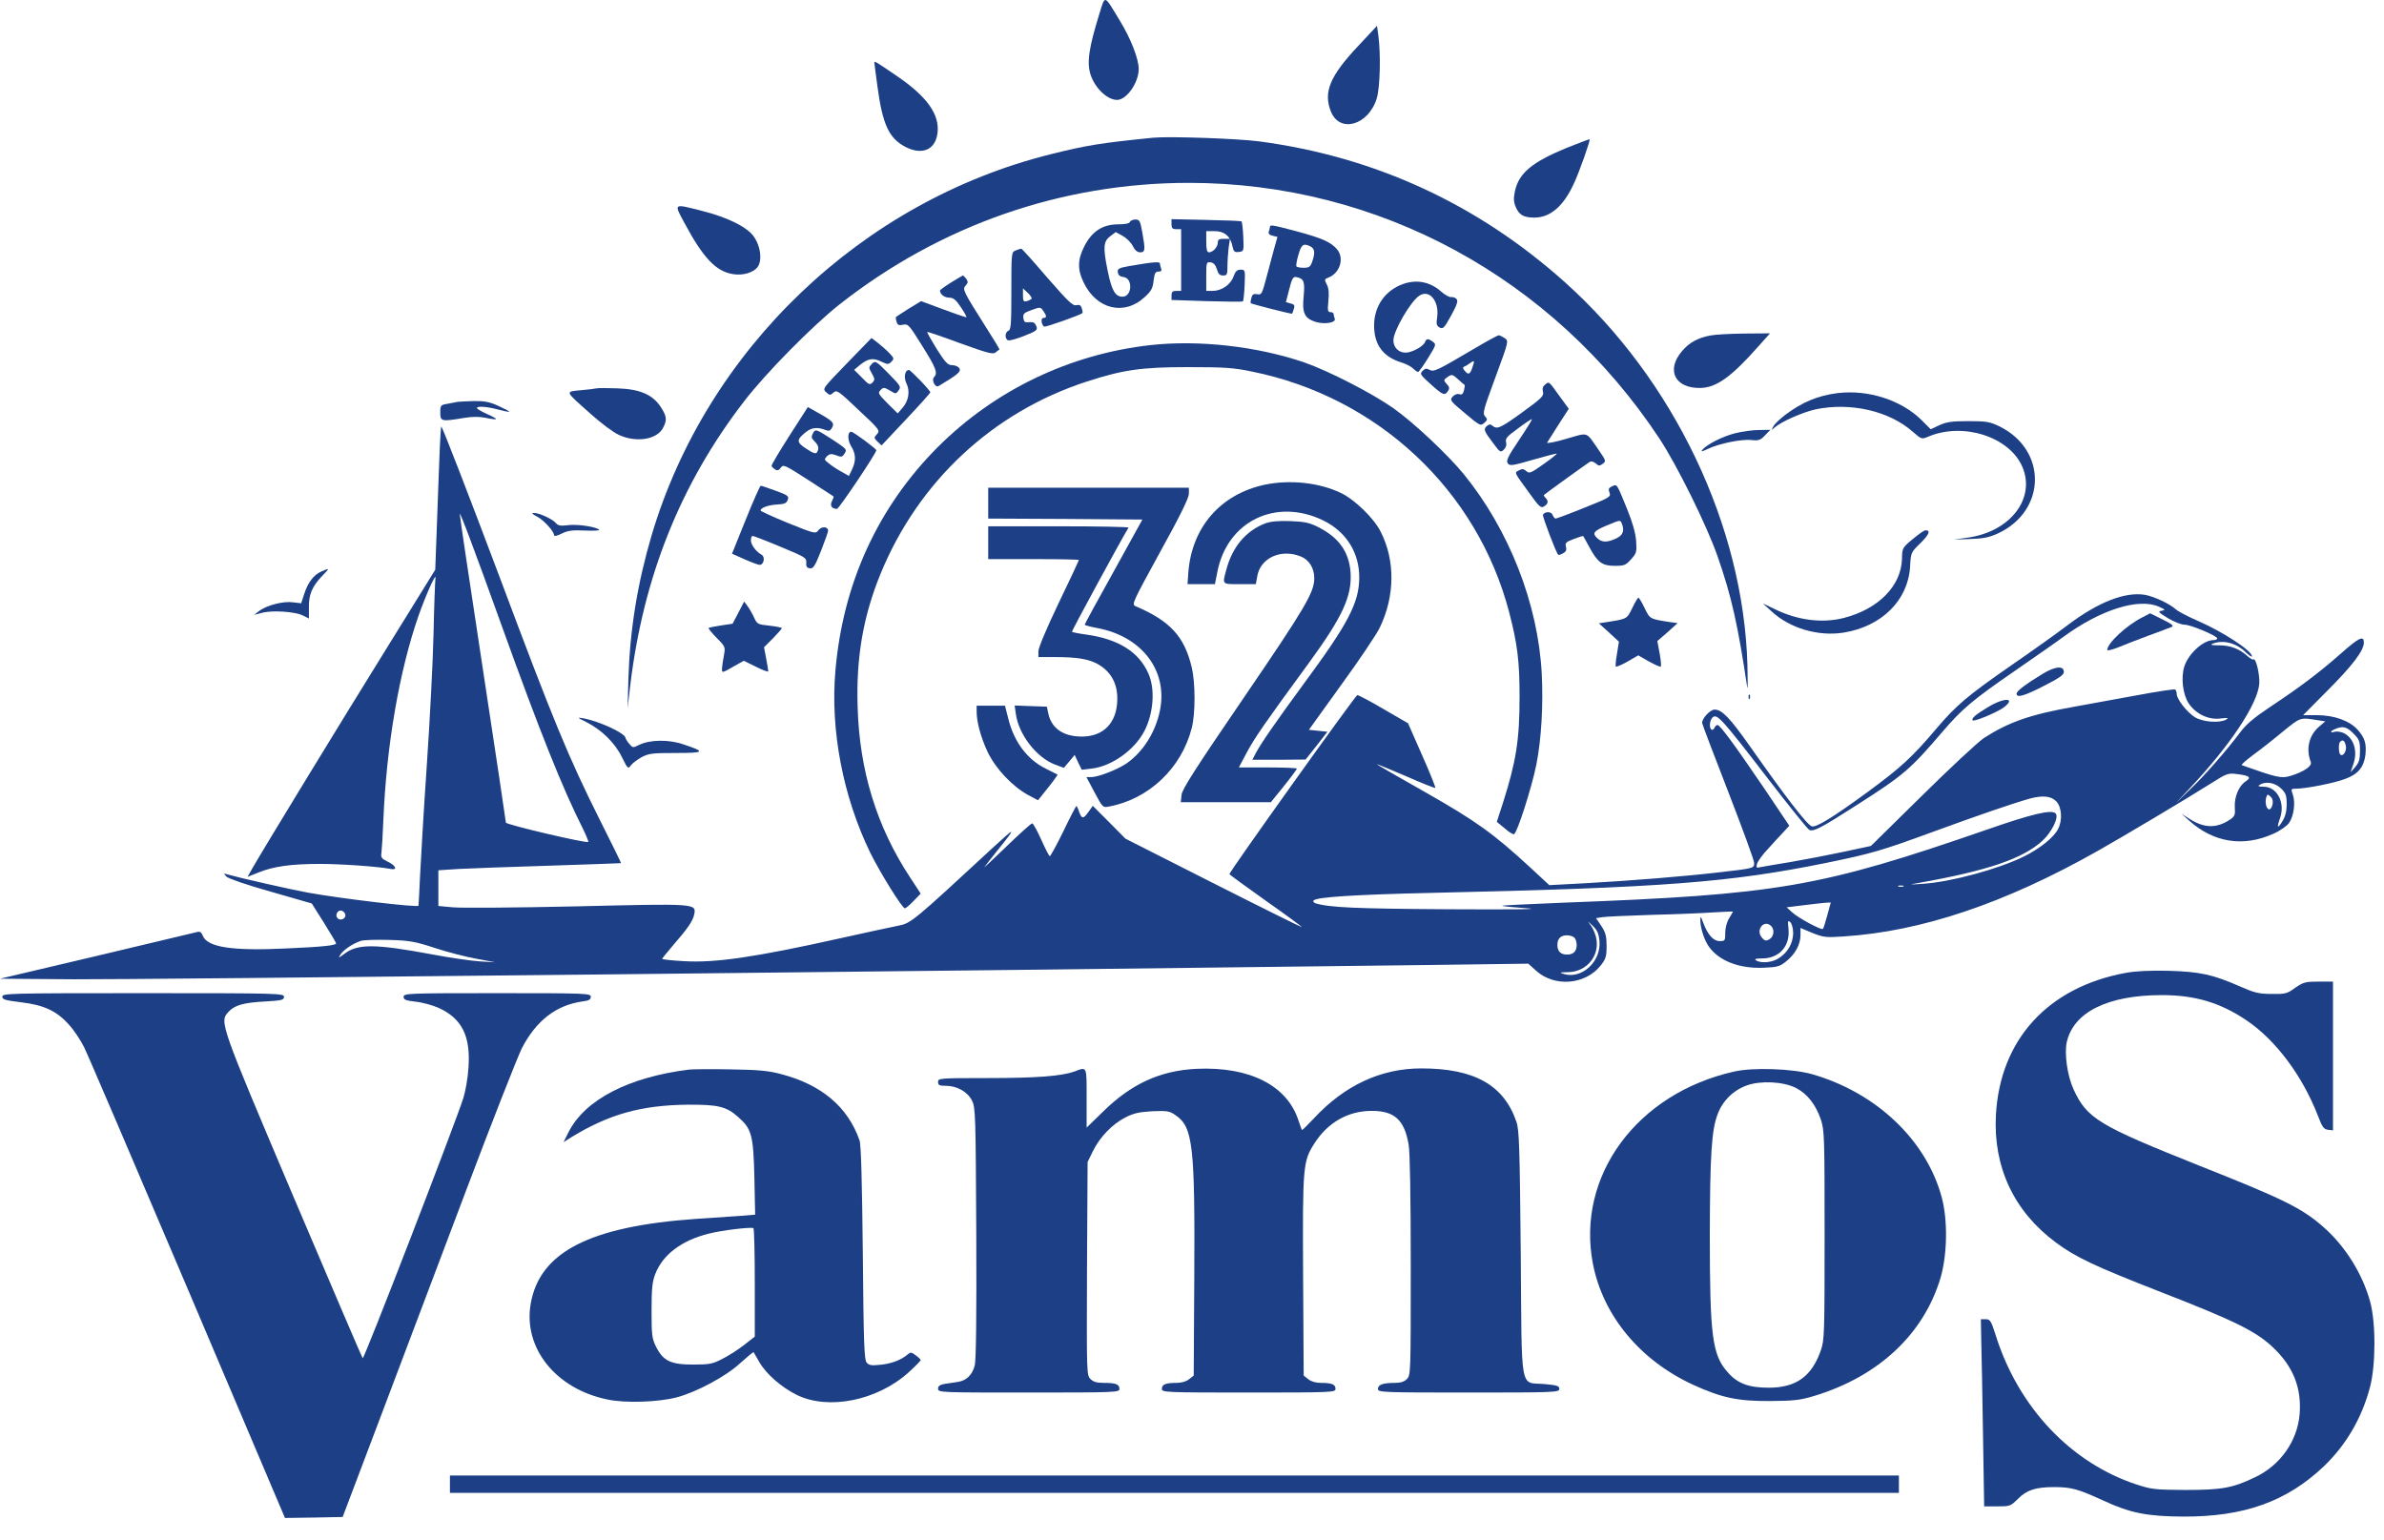 <svg width="96" height="62" viewBox="0 0 96 62" fill="none" xmlns="http://www.w3.org/2000/svg">
<path d="M44.277 0.535C43.842 1.933 43.757 2.524 43.92 3.021C44.106 3.565 44.596 4.023 44.984 4.023C45.365 4.023 45.854 3.332 45.854 2.78C45.854 2.369 45.536 1.553 45.093 0.83C44.448 -0.234 44.51 -0.211 44.277 0.535Z" fill="#1C3F85"/>
<path d="M54.688 1.856C53.554 3.06 53.282 3.713 53.593 4.49C53.95 5.383 55.115 5.041 55.442 3.954C55.574 3.511 55.605 2.182 55.504 1.429L55.45 1.04L54.688 1.856Z" fill="#1C3F85"/>
<path d="M35.21 2.524C35.21 2.555 35.265 2.967 35.327 3.433C35.537 5.026 35.801 5.593 36.5 5.935C37.153 6.253 37.666 6.02 37.751 5.368C37.852 4.614 37.324 3.876 36.081 3.037C35.249 2.47 35.21 2.446 35.21 2.524Z" fill="#1C3F85"/>
<path d="M46.437 5.546C44.339 5.756 43.757 5.849 42.327 6.207C34.713 8.095 28.459 14.061 26.237 21.567C25.662 23.524 25.367 25.358 25.305 27.331L25.273 28.536L25.374 27.642C25.895 23.26 27.395 19.492 29.966 16.159C30.821 15.04 32.724 13.114 33.796 12.267C37.852 9.074 42.739 7.364 47.874 7.364C55.504 7.364 62.535 11.179 66.816 17.651C67.531 18.731 68.735 21.17 69.162 22.398C69.729 24.022 69.978 25.148 70.359 27.681C70.382 27.805 70.382 27.409 70.366 26.788C70.211 21.178 67.406 15.297 63.017 11.366C59.513 8.227 55.38 6.315 50.71 5.694C49.817 5.577 47.082 5.484 46.437 5.546Z" fill="#1C3F85"/>
<path d="M63.079 5.958C61.688 6.533 61.168 6.968 61.005 7.691C60.943 7.986 60.95 8.126 61.036 8.335C61.168 8.654 61.362 8.763 61.782 8.763C62.434 8.763 62.97 8.297 63.39 7.364C63.6 6.914 64.05 5.639 64.011 5.608C64.004 5.601 63.584 5.756 63.079 5.958Z" fill="#1C3F85"/>
<path d="M27.558 8.972C28.319 10.394 28.832 10.93 29.516 11.039C29.92 11.109 30.37 10.969 30.518 10.736C30.697 10.472 30.627 9.928 30.37 9.547C30.106 9.151 29.314 8.755 28.265 8.491C27.099 8.195 27.131 8.18 27.558 8.972Z" fill="#1C3F85"/>
<path d="M45.505 8.934C45.474 9.004 45.295 9.035 45 9.035C44.394 9.042 43.966 9.322 43.663 9.92C43.392 10.449 43.384 10.853 43.632 11.366C44.153 12.461 45.272 12.733 46.103 11.956C46.359 11.723 46.422 11.606 46.453 11.303C46.491 11.008 46.523 10.938 46.647 10.938C46.756 10.938 46.787 10.899 46.756 10.814C46.732 10.744 46.709 10.659 46.709 10.612C46.709 10.526 46.429 10.55 45.481 10.713C45.046 10.791 44.992 10.822 45.015 10.969C45.031 11.078 45.101 11.14 45.241 11.156C45.629 11.202 45.59 11.948 45.202 11.948C44.907 11.948 44.767 11.7 44.603 10.899C44.409 9.951 44.433 9.718 44.712 9.509L44.93 9.345L45.209 9.501C45.365 9.586 45.551 9.773 45.614 9.905C45.699 10.076 45.792 10.161 45.916 10.161C46.118 10.161 46.126 10.06 45.994 9.338C45.916 8.895 45.885 8.84 45.722 8.84C45.621 8.84 45.52 8.887 45.505 8.934Z" fill="#1C3F85"/>
<path d="M47.175 9.027C47.175 9.19 47.214 9.229 47.369 9.229H47.563V10.472V11.715H47.369C47.214 11.715 47.175 11.754 47.175 11.894V12.08L48.589 12.127C49.366 12.15 50.026 12.158 50.05 12.135C50.073 12.111 50.104 11.816 50.12 11.474C50.143 10.868 50.143 10.86 49.956 10.86C49.817 10.86 49.747 10.923 49.669 11.14C49.553 11.466 49.187 11.715 48.83 11.715H48.574V11.125C48.574 10.565 48.581 10.542 48.752 10.565C48.869 10.581 48.946 10.666 49.001 10.837C49.055 11.031 49.117 11.094 49.249 11.094C49.413 11.094 49.428 11.055 49.428 10.713C49.428 10.511 49.452 10.177 49.475 9.975L49.529 9.617H49.281C49.094 9.617 49.04 9.648 49.04 9.765C49.04 9.944 48.845 10.161 48.682 10.161C48.605 10.161 48.574 10.052 48.574 9.734V9.307H48.908C49.304 9.307 49.553 9.516 49.63 9.92C49.677 10.13 49.708 10.169 49.886 10.146C50.089 10.122 50.089 10.115 50.065 9.54C50.05 9.221 50.019 8.941 49.995 8.918C49.98 8.895 49.335 8.871 48.566 8.856L47.175 8.825V9.027Z" fill="#1C3F85"/>
<path d="M51.138 9.143C51.138 9.182 51.114 9.268 51.091 9.33C51.068 9.408 51.114 9.462 51.246 9.493L51.441 9.54L51.293 10.068C51.215 10.355 51.075 10.884 50.982 11.233C50.819 11.839 50.796 11.886 50.625 11.847C50.477 11.824 50.423 11.855 50.392 12.003C50.361 12.104 50.353 12.197 50.368 12.212C50.431 12.251 52.008 12.655 52.031 12.632C52.039 12.616 52.078 12.531 52.101 12.438C52.148 12.298 52.117 12.251 51.969 12.22L51.782 12.166L51.914 11.653C52.023 11.218 52.07 11.14 52.194 11.156C52.505 11.218 52.551 11.327 52.497 11.925C52.427 12.593 52.528 12.818 52.963 12.958C53.328 13.075 53.81 12.997 53.748 12.834C53.725 12.764 53.701 12.678 53.701 12.64C53.701 12.601 53.647 12.57 53.577 12.57C53.468 12.57 53.453 12.508 53.492 12.119C53.523 11.801 53.507 11.606 53.429 11.459C53.328 11.257 53.328 11.241 53.492 11.179C53.95 11 54.136 10.425 53.857 10.06C53.616 9.757 53.251 9.594 52.21 9.314C51.215 9.05 51.138 9.042 51.138 9.143ZM52.777 9.928C52.948 10.021 52.963 10.185 52.839 10.542C52.769 10.744 52.715 10.783 52.497 10.783C52.349 10.783 52.218 10.759 52.202 10.721C52.186 10.69 52.218 10.48 52.287 10.255C52.404 9.843 52.489 9.781 52.777 9.928Z" fill="#1C3F85"/>
<path d="M40.905 10.084C40.726 10.153 40.726 10.169 40.726 11.715C40.726 13.028 40.711 13.284 40.61 13.316C40.462 13.378 40.455 13.65 40.594 13.704C40.657 13.727 40.952 13.642 41.247 13.525C41.752 13.323 41.791 13.292 41.729 13.129C41.674 12.997 41.612 12.958 41.449 12.974C41.27 12.997 41.231 12.966 41.208 12.803C41.193 12.632 41.239 12.593 41.542 12.484C41.884 12.36 41.9 12.36 42.008 12.515C42.156 12.725 42.156 12.803 42.016 12.803C41.9 12.803 41.931 13.082 42.047 13.152C42.102 13.184 43.508 12.686 43.586 12.609C43.601 12.593 43.593 12.508 43.562 12.414C43.523 12.29 43.469 12.259 43.337 12.29C43.197 12.321 43.011 12.142 42.164 11.171C41.612 10.526 41.146 10.006 41.123 10.014C41.099 10.014 40.998 10.045 40.905 10.084ZM41.542 12.026C41.519 12.057 41.433 12.104 41.348 12.127C41.216 12.158 41.193 12.127 41.193 11.886V11.614L41.387 11.793C41.488 11.886 41.558 11.995 41.542 12.026Z" fill="#1C3F85"/>
<path d="M38.303 11.373C38.054 11.529 37.852 11.676 37.852 11.7C37.86 11.855 38.023 11.979 38.217 11.987C38.388 11.987 38.489 12.065 38.691 12.368C38.831 12.578 38.932 12.756 38.916 12.772C38.908 12.787 38.489 12.647 37.992 12.461L37.09 12.127L36.593 12.43C36.321 12.601 36.088 12.756 36.081 12.764C36.065 12.78 36.073 12.865 36.104 12.958C36.143 13.09 36.197 13.114 36.368 13.075C36.57 13.036 36.609 13.082 37.137 13.929C37.697 14.823 37.774 15.025 37.611 15.188C37.495 15.305 37.666 15.631 37.797 15.545C38.567 15.087 38.706 14.963 38.637 14.838C38.59 14.761 38.466 14.706 38.349 14.706C38.163 14.706 38.077 14.613 37.72 14.054C37.495 13.688 37.324 13.386 37.339 13.37C37.355 13.354 37.945 13.556 38.66 13.821C39.763 14.217 39.981 14.279 40.09 14.194C40.159 14.131 40.229 14.085 40.245 14.077C40.26 14.069 40.027 13.681 39.732 13.222C38.784 11.723 38.745 11.653 38.885 11.498C38.986 11.389 38.986 11.342 38.908 11.226C38.854 11.156 38.792 11.094 38.776 11.094C38.761 11.094 38.543 11.226 38.303 11.373Z" fill="#1C3F85"/>
<path d="M56.483 11.443C55.768 11.707 55.333 12.337 55.333 13.106C55.333 13.89 55.698 14.38 56.46 14.605C56.63 14.66 56.833 14.768 56.902 14.838C56.98 14.916 57.066 14.978 57.104 14.978C57.136 14.978 57.314 14.729 57.501 14.427C57.827 13.898 57.843 13.867 57.703 13.766C57.516 13.626 57.438 13.626 57.384 13.774C57.314 13.953 56.856 14.201 56.599 14.201C56.32 14.201 56.11 13.991 56.11 13.704C56.11 13.323 56.801 12.142 57.151 11.909C57.555 11.637 57.959 12.119 57.874 12.764C57.827 13.059 57.85 13.121 57.975 13.191C58.107 13.261 58.161 13.207 58.433 12.71C58.666 12.282 58.72 12.127 58.658 12.049C58.612 11.987 58.511 11.956 58.441 11.964C58.371 11.979 58.184 11.878 58.029 11.738C57.578 11.342 57.035 11.241 56.483 11.443Z" fill="#1C3F85"/>
<path d="M68.875 13.51C68.37 13.603 68.02 13.797 67.733 14.139C67.08 14.9 67.445 15.639 68.463 15.623C69.108 15.615 69.722 15.18 70.809 13.945L71.276 13.424L70.242 13.432C69.667 13.44 69.054 13.471 68.875 13.51Z" fill="#1C3F85"/>
<path d="M59.342 14.054C57.866 14.924 57.742 14.986 57.563 14.893C57.446 14.823 57.384 14.838 57.283 14.939C57.167 15.056 57.19 15.095 57.625 15.483C58.107 15.918 58.184 15.949 58.316 15.732C58.379 15.639 58.363 15.569 58.254 15.46C58.122 15.312 58.13 15.297 58.293 15.18C58.464 15.064 58.487 15.071 58.713 15.273C58.837 15.39 58.961 15.491 58.977 15.499C58.992 15.507 58.977 15.607 58.954 15.716C58.915 15.864 58.868 15.911 58.759 15.872C58.682 15.848 58.573 15.887 58.495 15.973C58.371 16.113 58.394 16.143 58.992 16.641C59.598 17.154 59.622 17.161 59.769 17.029C59.901 16.913 59.909 16.882 59.8 16.765C59.692 16.649 59.738 16.493 60.22 15.188C60.756 13.735 60.756 13.735 60.593 13.618C60.5 13.556 60.391 13.502 60.344 13.502C60.305 13.51 59.847 13.751 59.342 14.054ZM59.288 14.807C59.194 15.087 59.124 15.11 58.977 14.924C58.899 14.838 58.899 14.792 58.954 14.768C59 14.753 59.109 14.691 59.187 14.629C59.381 14.489 59.389 14.512 59.288 14.807Z" fill="#1C3F85"/>
<path d="M34.107 14.629C33.128 15.639 33.113 15.654 33.268 15.794C33.408 15.926 33.431 15.926 33.563 15.809C33.695 15.693 33.758 15.732 34.573 16.509C35.42 17.301 35.443 17.332 35.319 17.48C35.187 17.62 35.187 17.635 35.335 17.783L35.498 17.938L36.477 16.897C37.021 16.322 37.463 15.825 37.463 15.802C37.463 15.724 36.671 14.9 36.601 14.9C36.438 14.9 36.383 15.196 36.5 15.437C36.655 15.747 36.593 16.143 36.337 16.431L36.15 16.648L35.739 16.244C35.366 15.864 35.342 15.825 35.459 15.708C35.575 15.592 35.599 15.592 35.832 15.724C36.073 15.872 36.081 15.872 36.189 15.716C36.29 15.576 36.259 15.53 35.778 15.04C35.273 14.527 35.249 14.52 35.109 14.652C34.977 14.792 34.977 14.807 35.109 15.04C35.234 15.258 35.234 15.297 35.133 15.405C35.024 15.514 34.977 15.491 34.705 15.203L34.395 14.893L34.628 14.698C34.954 14.434 35.156 14.403 35.482 14.559C35.746 14.683 35.778 14.683 35.894 14.566C36.011 14.45 36.003 14.419 35.824 14.232C35.723 14.123 35.513 13.937 35.366 13.82L35.094 13.611L34.107 14.629Z" fill="#1C3F85"/>
<path d="M46.321 13.898C43.073 14.263 40.066 15.708 37.767 18C35.35 20.424 33.944 23.493 33.641 27.005C33.431 29.398 33.944 32.078 35.047 34.347C35.444 35.147 36.329 36.577 36.438 36.577C36.477 36.577 36.632 36.445 36.788 36.282L37.075 35.986L36.648 35.334C35.304 33.298 34.605 31.022 34.535 28.458C34.472 26.469 34.76 24.814 35.459 23.105C36.982 19.391 39.965 16.602 43.757 15.367C45.217 14.893 45.955 14.784 47.836 14.784C49.304 14.784 49.669 14.807 50.415 14.963C55.481 15.988 59.482 19.733 60.771 24.651C61.105 25.941 61.191 26.616 61.191 28.069C61.191 29.786 61.051 30.672 60.523 32.327L60.274 33.096L60.585 33.352C60.748 33.5 60.927 33.609 60.966 33.593C61.09 33.562 61.681 31.713 61.867 30.789C62.069 29.763 62.147 28.404 62.084 27.137C61.937 24.317 60.771 21.341 58.938 19.088C58.293 18.303 56.933 17.021 56.11 16.439C55.263 15.841 53.507 14.939 52.528 14.597C50.625 13.945 48.271 13.681 46.321 13.898Z" fill="#1C3F85"/>
<path d="M62.224 15.483C62.131 15.553 62.1 15.639 62.131 15.771C62.178 15.942 62.092 16.027 61.346 16.571C60.437 17.231 60.29 17.301 60.111 17.154C60.018 17.076 59.971 17.076 59.878 17.154C59.73 17.278 59.754 17.356 60.127 17.845C60.398 18.21 60.422 18.234 60.554 18.109C60.639 18.032 60.678 17.923 60.647 17.806C60.608 17.659 60.686 17.573 61.136 17.247C61.424 17.029 61.673 16.866 61.688 16.882C61.704 16.897 61.471 17.27 61.168 17.721C60.717 18.397 60.639 18.552 60.717 18.661C60.802 18.77 60.903 18.754 61.735 18.513C62.248 18.366 62.675 18.257 62.69 18.265C62.706 18.28 62.465 18.474 62.154 18.692C61.642 19.057 61.579 19.08 61.463 18.972C61.354 18.878 61.292 18.871 61.168 18.941C60.973 19.042 60.958 18.995 61.579 19.85C61.983 20.417 62.053 20.471 62.178 20.393C62.349 20.285 62.364 20.176 62.232 20.044C62.185 19.997 62.154 19.943 62.178 19.927C62.255 19.857 63.926 18.653 64.019 18.599C64.081 18.56 64.174 18.591 64.26 18.661C64.376 18.77 64.415 18.77 64.539 18.676C64.679 18.575 64.671 18.552 64.4 18.156C63.84 17.348 63.996 17.41 63.063 17.674C62.62 17.806 62.271 17.868 62.302 17.822C62.333 17.775 62.535 17.449 62.76 17.099L63.172 16.462L62.815 15.973C62.356 15.336 62.387 15.359 62.224 15.483Z" fill="#1C3F85"/>
<path d="M24.023 15.639C23.961 15.654 23.665 15.693 23.378 15.716C22.749 15.778 22.725 15.724 23.79 16.672C24.194 17.037 24.706 17.418 24.916 17.511C25.615 17.837 26.462 17.705 26.703 17.224C26.866 16.913 26.851 16.765 26.61 16.392C26.284 15.895 25.779 15.67 24.862 15.639C24.466 15.623 24.085 15.623 24.023 15.639Z" fill="#1C3F85"/>
<path d="M73.979 15.833C73.202 15.934 72.581 16.19 71.905 16.695C71.68 16.866 71.454 17.076 71.408 17.177C71.322 17.34 71.322 17.34 71.462 17.216C71.734 16.975 72.589 16.602 73.109 16.485C74.515 16.19 76.077 16.548 77.025 17.387C77.374 17.69 77.382 17.698 77.654 17.581C79.06 16.991 80.917 17.589 81.438 18.801C81.982 20.075 80.948 21.419 79.224 21.652L78.68 21.73L79.34 21.706C79.853 21.691 80.094 21.644 80.436 21.489C82.409 20.588 82.456 18.125 80.513 17.169C80.125 16.983 79.993 16.959 79.262 16.959C78.602 16.959 78.385 16.991 78.097 17.122L77.747 17.286L77.382 16.921C76.559 16.105 75.215 15.678 73.979 15.833Z" fill="#1C3F85"/>
<path d="M18.429 16.182C18.367 16.198 18.18 16.229 18.025 16.26C17.745 16.307 17.73 16.322 17.73 16.61C17.73 16.967 17.768 16.983 18.654 16.835C19.027 16.773 19.291 16.773 19.563 16.827C19.773 16.874 19.959 16.897 19.975 16.874C19.99 16.858 19.827 16.765 19.61 16.672C19.392 16.571 19.206 16.47 19.206 16.431C19.206 16.346 19.594 16.369 20.06 16.493C20.293 16.555 20.488 16.594 20.503 16.579C20.519 16.563 20.324 16.462 20.068 16.346C19.711 16.182 19.501 16.144 19.081 16.151C18.786 16.159 18.491 16.175 18.429 16.182Z" fill="#1C3F85"/>
<path d="M31.792 17.542C31.388 18.171 31.062 18.723 31.07 18.762C31.077 18.793 31.139 18.855 31.209 18.902C31.303 18.964 31.365 18.941 31.442 18.832C31.543 18.692 31.606 18.723 32.546 19.329C33.09 19.679 33.548 19.982 33.563 19.989C33.579 20.005 33.548 20.09 33.501 20.184C33.408 20.362 33.493 20.487 33.703 20.494C33.781 20.494 35.288 18.249 35.288 18.133C35.288 18.07 34.364 17.387 34.278 17.387C34.123 17.387 34.123 17.713 34.27 17.962C34.465 18.272 34.48 18.552 34.309 18.909L34.185 19.166L33.882 18.995C33.711 18.902 33.486 18.754 33.377 18.661C33.183 18.513 33.183 18.498 33.299 18.373C33.4 18.28 33.47 18.265 33.626 18.319C33.89 18.42 33.913 18.42 34.022 18.241C34.115 18.109 34.068 18.063 33.563 17.729C32.856 17.27 32.833 17.262 32.732 17.457C32.662 17.589 32.67 17.643 32.802 17.775C32.965 17.938 32.996 18.063 32.895 18.218C32.856 18.288 32.732 18.249 32.468 18.07C32.064 17.814 32.064 17.705 32.46 17.394C32.685 17.216 32.919 17.192 33.222 17.309C33.392 17.371 33.431 17.356 33.509 17.216C33.61 17.029 33.532 16.952 32.903 16.602L32.53 16.392L31.792 17.542Z" fill="#1C3F85"/>
<path d="M17.698 18.335C17.675 18.987 17.621 20.293 17.59 21.233L17.527 22.942L15.508 26.205C13.651 29.196 10.667 34.091 10.17 34.953L9.968 35.31L10.419 35.132C11.009 34.891 11.724 34.79 12.874 34.79C13.759 34.79 15.267 34.899 15.725 34.992C16.028 35.054 15.943 34.852 15.593 34.689C15.368 34.58 15.329 34.526 15.36 34.347C15.375 34.223 15.414 33.625 15.438 33.003C15.562 30.035 16.075 27.044 16.844 24.822C17.147 23.96 17.582 22.988 17.535 23.291C17.52 23.4 17.481 24.395 17.458 25.506C17.434 26.617 17.31 29.01 17.186 30.828C17.061 32.646 16.945 34.65 16.914 35.295C16.883 35.932 16.859 36.468 16.852 36.476C16.774 36.546 13.79 36.196 12.408 35.948C11.685 35.816 9.665 35.357 9.144 35.209C8.997 35.163 8.997 35.171 9.121 35.303C9.199 35.38 9.937 35.637 10.908 35.909L12.555 36.383L13.045 37.16C13.309 37.587 13.534 37.96 13.534 37.991C13.534 38.069 12.998 38.131 11.553 38.193C9.346 38.302 8.344 38.146 8.166 37.68C8.111 37.54 8.049 37.502 7.94 37.532C7.855 37.556 6.037 37.983 3.892 38.496L0 39.413L2.976 39.436C5.392 39.452 39.771 39.086 57.485 38.861L61.541 38.807L61.851 39.086C62.597 39.762 63.833 39.661 64.454 38.884C64.664 38.62 64.695 38.519 64.695 38.1C64.695 37.703 64.656 37.556 64.485 37.292L64.268 36.973L64.524 36.934C64.656 36.911 65.557 36.872 66.521 36.841C67.484 36.818 68.611 36.771 69.03 36.74C69.442 36.717 69.784 36.701 69.784 36.709C69.784 36.717 69.714 36.841 69.629 36.981C69.535 37.129 69.473 37.377 69.473 37.564C69.473 37.882 69.465 37.898 69.248 37.898C68.991 37.898 68.766 37.641 68.58 37.144C68.494 36.895 68.471 36.88 68.471 37.043C68.463 37.331 68.611 37.812 68.789 38.084C69.186 38.682 70.025 39.017 71.027 38.97C71.571 38.947 71.672 38.923 71.936 38.706C72.293 38.418 72.503 38.03 72.503 37.657V37.369L72.985 37.571C73.435 37.75 73.536 37.758 74.236 37.711C77.374 37.509 80.723 36.383 84.468 34.269C85.563 33.648 87.98 32.211 88.966 31.589C89.689 31.131 89.712 31.123 90.116 31.177C90.598 31.239 90.675 31.309 90.419 31.473C90.155 31.651 89.969 32.094 89.992 32.506C90.015 32.817 89.992 32.871 89.79 33.011C89.246 33.368 88.749 33.353 88.15 32.964L87.847 32.77L88.158 33.05C89.137 33.928 90.334 34.122 91.538 33.578C91.81 33.461 92.082 33.267 92.175 33.143C92.369 32.863 92.439 32.327 92.33 32.001C92.245 31.768 92.253 31.76 92.462 31.76C92.851 31.76 94.008 31.535 94.444 31.364C94.956 31.177 95.189 30.89 95.252 30.4C95.298 29.942 95.228 29.717 94.949 29.398C94.622 29.025 93.993 28.8 93.294 28.8H92.742L93.721 27.813C94.731 26.803 95.189 26.197 95.189 25.879C95.189 25.576 94.995 25.669 94.242 26.337C93.403 27.075 92.626 27.666 91.406 28.474C90.769 28.901 90.45 29.165 90.209 29.491C89.642 30.245 88.78 31.232 88.181 31.799L87.614 32.343L88.127 31.799C89.798 30.035 90.909 28.357 90.978 27.534C91.002 27.16 90.839 26.469 90.738 26.555C90.714 26.578 90.613 26.516 90.512 26.43C90.194 26.135 89.813 25.987 89.362 25.987C89.075 25.987 88.99 25.972 89.091 25.925C89.526 25.754 90.038 25.886 90.435 26.267C90.567 26.399 90.683 26.469 90.683 26.43C90.683 26.205 89.518 25.444 88.5 25.001C88.104 24.83 87.708 24.62 87.622 24.542C87.381 24.317 86.729 24.014 86.364 23.952C85.563 23.828 84.491 24.247 83.264 25.172C82.836 25.498 81.826 26.22 81.01 26.78C79.216 28.023 78.773 28.404 77.973 29.344C77.001 30.494 76.551 30.905 75.199 31.9C73.785 32.933 73.125 33.337 72.954 33.275C72.752 33.197 71.92 32.117 70.46 30.043C69.667 28.916 69.341 28.575 69.046 28.575C68.867 28.575 68.541 28.924 68.541 29.111C68.541 29.149 69.015 30.4 69.59 31.877C70.165 33.36 70.638 34.65 70.638 34.751C70.638 34.969 70.623 34.969 69.201 35.132C67.88 35.287 65.682 35.466 63.856 35.567L62.388 35.645L61.642 34.953C60.127 33.555 59.427 33.057 57.376 31.892C56.304 31.286 55.426 30.781 55.442 30.773C55.45 30.765 55.978 30.983 56.615 31.255C57.244 31.535 57.78 31.744 57.796 31.729C57.819 31.713 57.578 31.115 57.267 30.416L56.7 29.126L55.721 28.559C55.193 28.248 54.711 27.992 54.657 27.992C54.587 27.992 49.506 35.101 49.506 35.202C49.506 35.217 50.166 35.699 50.974 36.274C51.782 36.841 52.435 37.323 52.427 37.338C52.412 37.346 50.811 36.554 48.861 35.567L45.318 33.772L44.666 33.112L44.005 32.451L43.834 32.692C43.625 32.987 43.562 32.987 43.454 32.692C43.415 32.56 43.361 32.459 43.345 32.459C43.329 32.459 43.089 32.91 42.824 33.469C42.553 34.021 42.304 34.479 42.273 34.479C42.249 34.479 42.094 34.184 41.931 33.819C41.768 33.454 41.605 33.158 41.566 33.158C41.519 33.158 41.045 33.586 40.509 34.106C39.965 34.635 39.577 34.992 39.647 34.907C39.709 34.821 39.973 34.487 40.229 34.168C40.936 33.291 40.905 33.283 39.981 34.137C36.757 37.121 36.687 37.175 36.182 37.276C35.925 37.323 34.876 37.556 33.851 37.781C30.401 38.55 28.793 38.783 27.542 38.706C27.061 38.682 26.664 38.636 26.664 38.612C26.664 38.597 26.851 38.364 27.076 38.1C27.705 37.377 27.9 37.09 27.954 36.825C28.039 36.383 28.07 36.383 23.215 36.499C20.806 36.554 18.569 36.569 18.242 36.538L17.652 36.484V35.761V35.046L18.491 34.992C18.949 34.969 20.596 34.907 22.158 34.86C23.72 34.806 25.002 34.767 25.009 34.759C25.017 34.751 24.629 33.959 24.147 33.003C22.888 30.486 22.29 29.041 20.13 23.268C18.879 19.943 17.831 17.231 17.768 17.169C17.761 17.154 17.722 17.682 17.698 18.335ZM20.216 25.234C21.715 29.398 22.655 31.76 23.479 33.384C23.611 33.656 23.704 33.889 23.689 33.904C23.626 33.974 20.371 33.205 20.371 33.127C20.371 33.081 19.952 30.284 19.439 26.912C18.926 23.532 18.506 20.735 18.514 20.697C18.514 20.58 19.066 22.033 20.216 25.234ZM86.939 24.433C87.203 24.55 87.21 24.566 87.04 24.597C86.884 24.62 86.915 24.659 87.296 24.892C87.537 25.04 87.84 25.156 87.964 25.156C88.22 25.156 89.285 25.607 89.285 25.708C89.285 25.747 89.215 25.778 89.129 25.778C88.725 25.778 88.135 26.314 87.964 26.826C87.816 27.269 87.894 27.961 88.135 28.326C88.422 28.753 88.943 29.002 89.425 28.932C89.72 28.901 89.759 28.909 89.642 28.979C89.378 29.126 88.71 29.079 88.391 28.885C88.065 28.683 87.653 28.155 87.653 27.945C87.653 27.867 87.622 27.79 87.591 27.767C87.552 27.743 86.884 27.844 86.092 27.992C85.307 28.132 84.157 28.341 83.535 28.458C81.741 28.776 80.886 29.079 79.884 29.724C79.651 29.88 78.532 30.921 77.398 32.04L75.339 34.067L74.212 34.308C73.591 34.44 72.651 34.619 72.115 34.712C71.579 34.798 71.043 34.891 70.926 34.914C70.716 34.961 70.708 34.945 70.755 34.782C70.786 34.681 70.972 34.417 71.175 34.207C71.369 33.99 71.648 33.687 71.796 33.531L72.052 33.252L71.066 31.783C69.831 29.965 69.263 29.196 69.162 29.196C69.116 29.196 69.061 29.25 69.038 29.313C69.007 29.375 68.96 29.406 68.921 29.383C68.813 29.313 68.844 28.994 68.968 28.885C69.147 28.738 69.333 28.94 71.151 31.302C72.029 32.444 72.798 33.399 72.861 33.423C73.039 33.492 73.303 33.36 74.779 32.413C76.667 31.208 76.924 30.983 78.221 29.468C78.998 28.559 79.433 28.186 81.127 27.021C81.958 26.446 82.852 25.824 83.1 25.638C84.592 24.55 86.123 24.068 86.939 24.433ZM93.379 29.01L93.636 29.049L93.364 29.282C92.975 29.631 92.851 30.167 93.053 30.688C93.115 30.851 92.765 31.084 92.229 31.247C91.864 31.356 91.693 31.317 90.272 30.812C90.24 30.797 90.442 30.618 90.722 30.408C91.002 30.206 91.546 29.779 91.919 29.468C92.657 28.87 92.602 28.885 93.379 29.01ZM94.77 29.538C95.003 29.771 95.034 29.849 95.034 30.229C95.034 30.579 94.995 30.703 94.848 30.882L94.653 31.1L94.77 30.758C94.949 30.229 94.778 29.709 94.366 29.515C94.249 29.468 94.094 29.445 94.016 29.468C93.806 29.538 93.83 29.437 94.047 29.352C94.35 29.227 94.498 29.266 94.77 29.538ZM94.459 30.012C94.513 30.214 94.374 30.47 94.249 30.393C94.172 30.346 94.156 29.942 94.234 29.872C94.335 29.771 94.412 29.818 94.459 30.012ZM91.856 31.752C92.051 31.946 92.082 32.04 92.082 32.389C92.082 32.661 92.027 32.871 91.919 33.057C91.709 33.399 91.67 33.353 91.818 32.933C92.027 32.319 91.693 31.682 91.157 31.682C90.947 31.682 90.909 31.659 90.994 31.605C91.235 31.449 91.616 31.519 91.856 31.752ZM91.507 32.42C91.476 32.529 91.414 32.615 91.359 32.591C91.25 32.56 91.196 32.273 91.266 32.086C91.305 31.977 91.32 31.977 91.437 32.086C91.522 32.172 91.538 32.281 91.507 32.42ZM82.797 32.265C83.023 32.49 83.062 33.026 82.875 33.384C82.704 33.726 82.137 34.176 81.508 34.487C80.474 35 78.555 35.52 77.437 35.59C76.862 35.629 76.846 35.629 77.242 35.559C80.047 35.062 81.461 34.58 82.254 33.85C82.626 33.5 82.922 32.902 82.774 32.754C82.611 32.591 81.819 32.778 80.016 33.407C73.28 35.738 71.602 36.025 62.931 36.352C61.572 36.406 60.476 36.46 60.492 36.476C60.507 36.499 60.958 36.538 61.486 36.577C62.115 36.616 61.051 36.631 58.324 36.616C54.572 36.593 53.531 36.546 52.971 36.375C52.893 36.344 52.862 36.297 52.901 36.258C53.033 36.126 54.556 36.025 57.703 35.955C67.01 35.746 69.652 35.536 73.529 34.751C75.385 34.37 75.751 34.262 77.895 33.477C79.612 32.848 81.057 32.35 81.749 32.156C82.254 32.024 82.595 32.055 82.797 32.265ZM76.644 35.699C76.59 35.715 76.496 35.715 76.45 35.699C76.395 35.676 76.434 35.66 76.543 35.66C76.652 35.66 76.691 35.676 76.644 35.699ZM73.583 36.857C73.505 37.144 73.428 37.393 73.404 37.408C73.35 37.47 72.394 36.958 72.169 36.74L71.944 36.538L72.635 36.453C73.008 36.406 73.412 36.359 73.521 36.352L73.723 36.344L73.583 36.857ZM13.907 36.833C13.938 36.989 13.713 37.097 13.596 36.981C13.48 36.864 13.588 36.639 13.744 36.67C13.822 36.686 13.892 36.756 13.907 36.833ZM64.407 37.89C64.485 38.714 63.708 39.436 62.986 39.226C62.776 39.164 62.791 39.156 63.149 39.149C63.926 39.133 64.462 38.441 64.26 37.703C64.213 37.532 64.105 37.307 64.011 37.199C63.91 37.082 63.949 37.105 64.105 37.253C64.314 37.447 64.376 37.571 64.407 37.89ZM72.208 37.587C72.2 37.975 71.998 38.348 71.648 38.574C71.384 38.76 70.926 38.807 70.716 38.675C70.631 38.62 70.693 38.597 70.949 38.597C71.648 38.597 72.084 38.108 72.021 37.416C71.983 37.074 71.998 37.043 72.099 37.144C72.161 37.214 72.208 37.401 72.208 37.587ZM71.322 37.292C71.47 37.439 71.431 37.727 71.245 37.828C71.105 37.906 71.058 37.89 70.942 37.75C70.685 37.439 71.043 37.012 71.322 37.292ZM63.398 37.758C63.452 37.812 63.491 37.944 63.491 38.053C63.491 38.309 63.359 38.441 63.102 38.441C62.846 38.441 62.714 38.309 62.714 38.053C62.714 37.797 62.846 37.665 63.102 37.665C63.211 37.665 63.343 37.703 63.398 37.758ZM17.497 38.17C17.986 38.333 18.739 38.527 19.167 38.605L19.944 38.752L19.307 38.714C18.949 38.69 18.102 38.566 17.403 38.434C15.111 38.007 14.404 37.999 13.868 38.41C13.627 38.589 13.612 38.597 13.705 38.449C13.822 38.255 14.202 37.999 14.529 37.89C14.645 37.851 15.158 37.836 15.671 37.851C16.494 37.874 16.704 37.913 17.497 38.17Z" fill="#1C3F85"/>
<path d="M86.286 24.853C85.649 25.164 84.856 25.902 84.856 26.174C84.856 26.213 85.043 26.166 85.268 26.081C85.486 25.987 86.037 25.777 86.488 25.607C86.938 25.444 87.366 25.28 87.443 25.249C87.552 25.203 87.475 25.14 87.086 24.946L86.581 24.698L86.286 24.853Z" fill="#1C3F85"/>
<path d="M82.277 27.122C81.585 27.541 81.205 27.829 81.205 27.93C81.205 28.116 81.508 28.031 82.308 27.619C82.922 27.308 83.108 27.176 83.108 27.059C83.108 26.803 82.774 26.826 82.277 27.122Z" fill="#1C3F85"/>
<path d="M80.071 28.466C79.55 28.776 79.364 28.94 79.441 29.01C79.503 29.072 80.459 28.668 80.708 28.474C81.189 28.093 80.7 28.085 80.071 28.466Z" fill="#1C3F85"/>
<path d="M69.861 17.449C69.349 17.581 68.727 17.899 68.548 18.117C68.478 18.203 68.541 18.187 68.774 18.078C69.216 17.861 70.141 17.674 70.537 17.721C70.817 17.752 70.895 17.721 71.073 17.534L71.291 17.309L70.825 17.317C70.576 17.317 70.141 17.379 69.861 17.449Z" fill="#1C3F85"/>
<path d="M50.912 19.523C49.133 19.912 47.983 21.248 47.851 23.074L47.82 23.524H48.372H48.923L49.017 23.05C49.405 20.992 51.378 20.028 53.29 20.961C54.222 21.419 54.75 22.274 54.735 23.291C54.719 24.286 54.284 25.117 52.536 27.487C51.394 29.041 50.772 29.942 50.563 30.338L50.431 30.595H51.503L52.575 30.587L53.018 30.027L53.453 29.468L53.08 29.429L52.707 29.39L54.02 27.564C54.75 26.562 55.442 25.529 55.566 25.265C56.172 24.006 56.188 22.569 55.597 21.411C55.325 20.867 54.548 20.114 53.989 19.849C53.111 19.43 51.938 19.306 50.912 19.523Z" fill="#1C3F85"/>
<path d="M64.912 19.585C64.781 19.648 64.757 19.694 64.811 19.834C64.874 20.005 64.835 20.036 63.794 20.448C63.203 20.689 62.683 20.883 62.644 20.883C62.605 20.883 62.551 20.813 62.52 20.735C62.473 20.595 62.217 20.588 62.131 20.727C62.1 20.782 62.659 22.258 62.745 22.336C62.76 22.359 62.854 22.336 62.939 22.281C63.063 22.219 63.094 22.149 63.056 22.017C63.017 21.862 63.063 21.823 63.374 21.706C63.568 21.629 63.747 21.574 63.755 21.59C63.77 21.605 63.871 21.8 63.996 22.025C64.33 22.646 64.516 22.786 65.021 22.786C65.41 22.786 65.464 22.763 65.682 22.522C65.899 22.281 65.915 22.227 65.884 21.784C65.86 21.466 65.744 21.046 65.519 20.494C65.091 19.446 65.122 19.492 64.912 19.585ZM65.309 21.085C65.425 21.38 65.355 21.551 65.084 21.683C64.734 21.846 64.516 21.854 64.33 21.683C64.105 21.481 64.159 21.388 64.68 21.17C65.254 20.93 65.247 20.93 65.309 21.085Z" fill="#1C3F85"/>
<path d="M30.028 20.93L29.477 22.297L29.982 22.522C30.262 22.646 30.533 22.747 30.588 22.747C30.759 22.747 30.821 22.429 30.673 22.343C30.44 22.211 30.238 21.939 30.238 21.761C30.238 21.66 30.269 21.582 30.308 21.582C30.347 21.582 30.852 21.776 31.427 22.017C32.421 22.429 32.476 22.46 32.468 22.654C32.452 22.81 32.491 22.872 32.616 22.887C32.748 22.903 32.818 22.802 33.059 22.188C33.214 21.792 33.346 21.427 33.346 21.372C33.346 21.201 33.082 21.186 32.958 21.349C32.841 21.504 32.833 21.504 31.73 21.062C31.124 20.813 30.627 20.588 30.627 20.557C30.627 20.448 30.953 20.331 31.303 20.316C31.59 20.3 31.668 20.269 31.722 20.129C31.776 19.982 31.73 19.943 31.24 19.764C30.937 19.655 30.673 19.562 30.634 19.562C30.603 19.562 30.331 20.176 30.028 20.93Z" fill="#1C3F85"/>
<path d="M39.794 20.261V20.883L42.902 20.898L46.002 20.922L44.844 23.019C44.2 24.169 43.679 25.133 43.679 25.156C43.679 25.179 43.912 25.241 44.207 25.296C45.994 25.638 47.035 27.021 46.709 28.613C46.53 29.491 46.025 30.284 45.365 30.742C44.984 30.998 44.223 31.294 43.943 31.294H43.749L44.075 31.907C44.394 32.506 44.409 32.529 44.642 32.482C46.258 32.187 47.579 30.936 47.991 29.312C48.139 28.73 48.139 27.518 47.991 26.881C47.696 25.638 47.129 25.008 45.722 24.41C45.567 24.34 45.606 24.255 46.709 22.242C47.517 20.782 47.867 20.067 47.874 19.888V19.64H43.834H39.794V20.261Z" fill="#1C3F85"/>
<path d="M21.63 20.805C21.909 20.953 22.313 21.403 22.313 21.559C22.313 21.605 22.453 21.574 22.616 21.489C22.865 21.365 23.052 21.341 23.549 21.365C23.883 21.38 24.147 21.365 24.131 21.341C24.061 21.225 23.285 21.1 22.896 21.147C22.57 21.186 22.469 21.17 22.383 21.062C22.251 20.906 21.707 20.65 21.498 20.658C21.389 20.658 21.42 20.696 21.63 20.805Z" fill="#1C3F85"/>
<path d="M50.951 21.077C50.174 21.372 49.623 22.025 49.382 22.942C49.218 23.548 49.195 23.524 49.925 23.524H50.57L50.625 23.221C50.741 22.476 51.573 22.087 52.373 22.406C52.715 22.538 52.924 22.88 52.924 23.284C52.924 23.851 52.575 24.449 50.104 28.069C48.139 30.944 47.602 31.783 47.579 32.008L47.548 32.304H49.358H51.176L51.705 31.651C51.992 31.294 52.225 30.975 52.225 30.952C52.225 30.928 51.697 30.905 51.052 30.905H49.887L50.213 30.291C50.524 29.709 50.943 29.103 52.691 26.718C54.066 24.837 54.447 24.006 54.385 23.05C54.323 22.219 53.911 21.644 53.08 21.225C52.722 21.046 52.536 21.007 51.953 20.984C51.472 20.968 51.161 20.999 50.951 21.077Z" fill="#1C3F85"/>
<path d="M39.794 21.854V22.515H41.62C42.623 22.515 43.446 22.53 43.446 22.553C43.446 22.569 43.081 23.354 42.63 24.286C42.141 25.311 41.815 26.081 41.815 26.228V26.461H42.506C43.337 26.461 43.78 26.531 44.145 26.71C44.712 27.005 45.008 27.502 44.992 28.178C44.977 29.103 44.441 29.662 43.562 29.662C42.817 29.662 42.335 29.328 42.211 28.722L42.156 28.458L41.511 28.435L40.859 28.411L40.905 28.738C41.014 29.569 41.729 30.501 42.483 30.789L42.84 30.921L43.057 30.665L43.275 30.4L43.415 30.703L43.562 30.998L43.951 30.952C44.775 30.859 45.691 30.198 46.088 29.429C46.453 28.714 46.523 27.743 46.243 27.122C45.862 26.252 45.031 25.731 43.726 25.552C43.438 25.513 43.182 25.459 43.166 25.444C43.143 25.42 45.101 21.815 45.443 21.248C45.458 21.217 44.2 21.194 42.638 21.194H39.794V21.854Z" fill="#1C3F85"/>
<path d="M77.017 21.714C76.606 22.056 76.598 22.072 76.59 22.507C76.559 23.594 75.642 24.527 74.251 24.884C73.374 25.109 72.371 24.977 71.462 24.527L70.988 24.301L71.338 24.62C72.076 25.304 73.218 25.638 74.244 25.475C75.774 25.226 76.831 24.177 76.916 22.825C76.947 22.242 76.955 22.242 77.336 21.87C77.685 21.528 77.755 21.341 77.53 21.357C77.476 21.357 77.25 21.52 77.017 21.714Z" fill="#1C3F85"/>
<path d="M12.944 23.012C12.633 23.151 12.408 23.439 12.252 23.913L12.128 24.294L11.794 24.255C11.405 24.2 10.722 24.379 10.426 24.612L10.232 24.76L10.535 24.682C10.947 24.566 11.879 24.628 12.19 24.783L12.439 24.907V24.457C12.431 23.936 12.571 23.618 12.975 23.19C13.286 22.872 13.286 22.864 12.944 23.012Z" fill="#1C3F85"/>
<path d="M65.728 24.488C65.511 24.931 65.519 24.923 64.734 25.047L64.384 25.102L64.788 25.467L65.192 25.84L65.115 26.321C65.068 26.578 65.045 26.819 65.068 26.842C65.091 26.865 65.309 26.772 65.542 26.64L65.969 26.391L66.404 26.64C66.645 26.772 66.855 26.865 66.878 26.842C66.901 26.819 66.878 26.578 66.832 26.314L66.738 25.816L67.15 25.459L67.554 25.094L67.212 25.047C66.435 24.923 66.443 24.931 66.226 24.488C66.117 24.255 66 24.068 65.977 24.068C65.954 24.068 65.837 24.255 65.728 24.488Z" fill="#1C3F85"/>
<path d="M29.733 24.674L29.5 25.117L29.034 25.187C28.777 25.226 28.552 25.273 28.537 25.288C28.513 25.304 28.661 25.482 28.855 25.684C29.212 26.042 29.212 26.057 29.15 26.399C29.111 26.593 29.081 26.826 29.073 26.927C29.073 27.106 29.073 27.106 29.508 26.857L29.951 26.609L30.44 26.85C30.712 26.989 30.937 27.067 30.937 27.036C30.937 26.997 30.898 26.764 30.852 26.516L30.766 26.065L31.124 25.708C31.318 25.506 31.481 25.327 31.481 25.296C31.481 25.273 31.256 25.226 30.984 25.195C30.51 25.148 30.487 25.133 30.362 24.861C30.293 24.705 30.168 24.496 30.098 24.402L29.966 24.224L29.733 24.674Z" fill="#1C3F85"/>
<path d="M70.413 28.077C70.413 28.163 70.436 28.186 70.46 28.124C70.483 28.069 70.475 28 70.452 27.976C70.428 27.945 70.405 27.992 70.413 28.077Z" fill="#1C3F85"/>
<path d="M39.328 28.652C39.328 29.079 39.499 29.701 39.771 30.284C40.097 30.96 40.765 31.667 41.403 32.016L41.799 32.226L42.203 31.721C42.428 31.441 42.599 31.201 42.584 31.193C42.568 31.185 42.35 31.076 42.109 30.952C41.364 30.587 40.828 29.864 40.602 28.94L40.47 28.419H39.903H39.328V28.652Z" fill="#1C3F85"/>
<path d="M23.611 29.079C24.225 29.39 24.761 29.911 25.041 30.486C25.274 30.96 25.297 30.975 25.398 30.828C25.46 30.742 25.654 30.595 25.833 30.494C26.128 30.338 26.268 30.323 27.216 30.323C28.389 30.323 28.428 30.276 27.511 29.973C26.928 29.771 26.159 29.787 25.74 29.996C25.491 30.121 25.476 30.121 25.336 29.95C25.258 29.857 25.196 29.756 25.188 29.717C25.18 29.53 24.131 29.041 23.479 28.924C23.23 28.885 23.238 28.893 23.611 29.079Z" fill="#1C3F85"/>
<path d="M85.594 39.179C82.471 39.755 80.544 41.86 80.373 44.89C80.257 46.988 81.096 48.782 82.782 50.033C83.59 50.632 84.344 50.989 87.032 52.038C90.007 53.195 90.846 53.615 91.522 54.252C92.346 55.029 92.688 55.891 92.602 56.956C92.509 58.036 91.825 59.007 90.808 59.489C89.906 59.924 89.463 60.001 88.003 60.001C86.767 59.993 86.635 59.978 86.022 59.776C83.388 58.906 81.275 56.668 80.366 53.778C80.179 53.188 80.14 53.125 79.962 53.125H79.767L79.783 54.034C79.798 54.539 79.829 56.233 79.853 57.803L79.899 60.662H80.428C80.933 60.662 80.964 60.654 81.259 60.359C81.616 60.001 81.974 59.885 82.72 59.885C83.403 59.885 83.683 59.962 84.701 60.429C85.788 60.934 86.472 61.066 87.925 61.073C90.372 61.081 92.089 60.467 93.589 59.038C94.475 58.183 95.096 57.127 95.43 55.883C95.671 54.998 95.679 53.273 95.438 52.403C95.127 51.284 94.428 50.165 93.542 49.396C92.688 48.65 91.95 48.285 88.601 46.957C84.491 45.317 84.04 45.045 83.497 43.864C83.248 43.321 83.124 42.435 83.225 41.969C83.497 40.757 84.879 40.073 87.055 40.073C88.391 40.073 89.409 40.376 90.466 41.091C91.639 41.883 92.703 43.305 93.332 44.913C93.511 45.387 93.573 45.473 93.744 45.496L93.946 45.519V42.528V39.529H93.364C92.835 39.529 92.758 39.553 92.424 39.778C92.097 40.019 92.027 40.034 91.476 40.026C90.963 40.026 90.784 39.98 90.217 39.731C89.106 39.242 88.601 39.133 87.342 39.094C86.566 39.078 86.022 39.102 85.594 39.179Z" fill="#1C3F85"/>
<path d="M0.093 40.135C0.093 40.252 0.21 40.283 0.839 40.361C1.764 40.469 2.284 40.71 2.774 41.262C2.976 41.479 3.248 41.891 3.387 42.171C3.527 42.45 5.4 46.825 7.56 51.906L11.475 61.128L12.633 61.112L13.798 61.089L15.298 57.127C16.121 54.943 17.675 50.841 18.747 47.998C19.82 45.154 20.845 42.551 21.016 42.21C21.591 41.099 22.399 40.477 23.448 40.329C23.712 40.298 23.79 40.252 23.79 40.143C23.79 40.003 23.65 39.995 20.021 39.995C16.401 39.995 16.253 40.003 16.253 40.143C16.253 40.26 16.339 40.291 16.727 40.337C16.991 40.361 17.411 40.477 17.66 40.586C18.6 41.013 18.957 41.72 18.864 43.002C18.841 43.398 18.747 43.934 18.662 44.206C18.359 45.177 14.661 54.749 14.606 54.695C14.575 54.664 13.324 51.735 11.817 48.192C8.865 41.231 8.834 41.153 9.191 40.757C9.447 40.477 9.797 40.376 10.683 40.329C11.351 40.291 11.436 40.267 11.436 40.143C11.436 40.003 11.234 39.995 5.765 39.995C0.373 39.995 0.093 40.003 0.093 40.135Z" fill="#1C3F85"/>
<path d="M27.752 43.072C25.312 43.375 23.557 44.284 22.896 45.589L22.694 45.993L23.028 45.783C24.535 44.867 25.817 44.509 27.674 44.486C28.91 44.478 29.252 44.556 29.725 44.983C30.269 45.457 30.339 45.706 30.378 47.431L30.409 48.914L29.842 48.961C29.523 48.984 28.715 49.039 28.032 49.085C23.766 49.381 21.739 50.414 21.373 52.488C21.055 54.275 22.376 55.93 24.458 56.357C25.18 56.513 26.501 56.466 27.247 56.272C28.047 56.062 29.236 55.425 29.803 54.897C30.091 54.64 30.331 54.438 30.347 54.454C30.355 54.469 30.456 54.648 30.572 54.842C30.844 55.324 31.458 55.86 32.08 56.171C33.361 56.8 35.327 56.404 36.593 55.262C36.858 55.021 37.075 54.796 37.075 54.773C37.075 54.741 36.982 54.656 36.873 54.578C36.702 54.446 36.663 54.446 36.547 54.547C36.291 54.765 35.91 54.912 35.459 54.959C35.086 54.998 34.993 54.982 34.9 54.873C34.799 54.757 34.776 54.066 34.744 50.453C34.713 47.578 34.675 46.086 34.612 45.923C34.138 44.571 33.082 43.678 31.442 43.251C30.945 43.119 30.541 43.08 29.422 43.064C28.653 43.049 27.9 43.056 27.752 43.072ZM30.394 51.649V53.825L29.959 54.166C29.718 54.353 29.321 54.609 29.081 54.726C28.692 54.928 28.568 54.951 27.907 54.951C27.006 54.951 26.703 54.804 26.416 54.229C26.253 53.902 26.237 53.755 26.237 52.776C26.237 51.89 26.268 51.618 26.385 51.307C26.688 50.523 27.449 49.948 28.552 49.676C29.073 49.544 30.23 49.404 30.339 49.458C30.37 49.474 30.394 50.461 30.394 51.649Z" fill="#1C3F85"/>
<path d="M43.267 43.15C42.739 43.336 41.752 43.414 39.74 43.414C37.829 43.414 37.774 43.422 37.774 43.569C37.774 43.701 37.829 43.725 38.085 43.725C38.536 43.725 38.963 43.965 39.142 44.323C39.282 44.602 39.289 44.898 39.313 49.653C39.328 53.04 39.305 54.788 39.251 54.99C39.15 55.371 38.916 55.596 38.575 55.65C38.435 55.674 38.194 55.705 38.046 55.728C37.844 55.767 37.774 55.814 37.774 55.922C37.774 56.078 37.852 56.078 41.426 56.078C44.953 56.078 45.078 56.07 45.078 55.93C45.078 55.744 44.93 55.689 44.448 55.689C44.169 55.689 44.029 55.65 43.912 55.534C43.757 55.379 43.757 55.301 43.772 51.082L43.796 46.793L44.013 46.351C44.293 45.783 44.79 45.271 45.318 44.999C45.653 44.828 45.87 44.781 46.398 44.75C46.989 44.727 47.09 44.735 47.331 44.906C48.038 45.379 48.123 46.102 48.092 51.517L48.069 55.394L47.882 55.542C47.766 55.635 47.579 55.689 47.37 55.689C46.934 55.689 46.787 55.751 46.787 55.93C46.787 56.07 46.903 56.078 50.283 56.078C53.663 56.078 53.779 56.07 53.779 55.93C53.779 55.751 53.632 55.689 53.197 55.689C52.987 55.689 52.8 55.635 52.684 55.542L52.497 55.394L52.474 51.377C52.451 46.941 52.466 46.77 52.932 46.04C53.476 45.193 54.292 44.735 55.24 44.735C56.157 44.735 56.553 45.1 56.724 46.094C56.778 46.397 56.809 48.2 56.809 50.973C56.809 55.278 56.809 55.379 56.654 55.534C56.545 55.643 56.397 55.689 56.172 55.689C55.69 55.689 55.488 55.759 55.488 55.93C55.488 56.07 55.613 56.078 59.14 56.078C62.644 56.078 62.792 56.07 62.792 55.93C62.792 55.814 62.706 55.782 62.193 55.736C61.183 55.65 61.284 56.187 61.238 50.461C61.199 46.234 61.175 45.496 61.067 45.185C60.562 43.694 59.373 43.025 57.229 43.025C55.605 43.025 54.137 43.709 52.901 45.045C52.653 45.309 52.443 45.519 52.427 45.504C52.412 45.488 52.35 45.302 52.28 45.1C51.813 43.701 50.314 42.948 48.193 43.041C46.725 43.111 45.559 43.639 44.402 44.781L43.757 45.41V44.214C43.757 42.909 43.78 42.955 43.267 43.15Z" fill="#1C3F85"/>
<path d="M69.838 43.15C65.915 44.028 63.467 47.353 64.143 50.888C64.547 52.978 66.039 54.78 68.183 55.767C69.325 56.288 69.978 56.427 71.26 56.42C72.246 56.412 72.472 56.389 73.07 56.21C75.65 55.425 77.468 53.724 78.143 51.455C78.415 50.523 78.439 49.14 78.19 48.215C77.569 45.908 75.549 43.996 72.969 43.258C72.184 43.033 70.592 42.979 69.838 43.15ZM72.332 43.818C72.783 44.051 73.124 44.494 73.326 45.092C73.466 45.519 73.474 45.799 73.474 49.746C73.474 53.661 73.466 53.972 73.326 54.368C72.961 55.425 72.332 55.883 71.221 55.883C70.413 55.883 69.962 55.713 69.566 55.254C68.952 54.563 68.851 53.809 68.851 49.746C68.859 46.522 68.921 45.519 69.162 44.882C69.356 44.338 69.799 43.903 70.343 43.709C70.91 43.507 71.827 43.554 72.332 43.818Z" fill="#1C3F85"/>
<path d="M18.118 59.768V60.118H47.292H76.466V59.768V59.419H47.292H18.118V59.768Z" fill="#1C3F85"/>
</svg>
